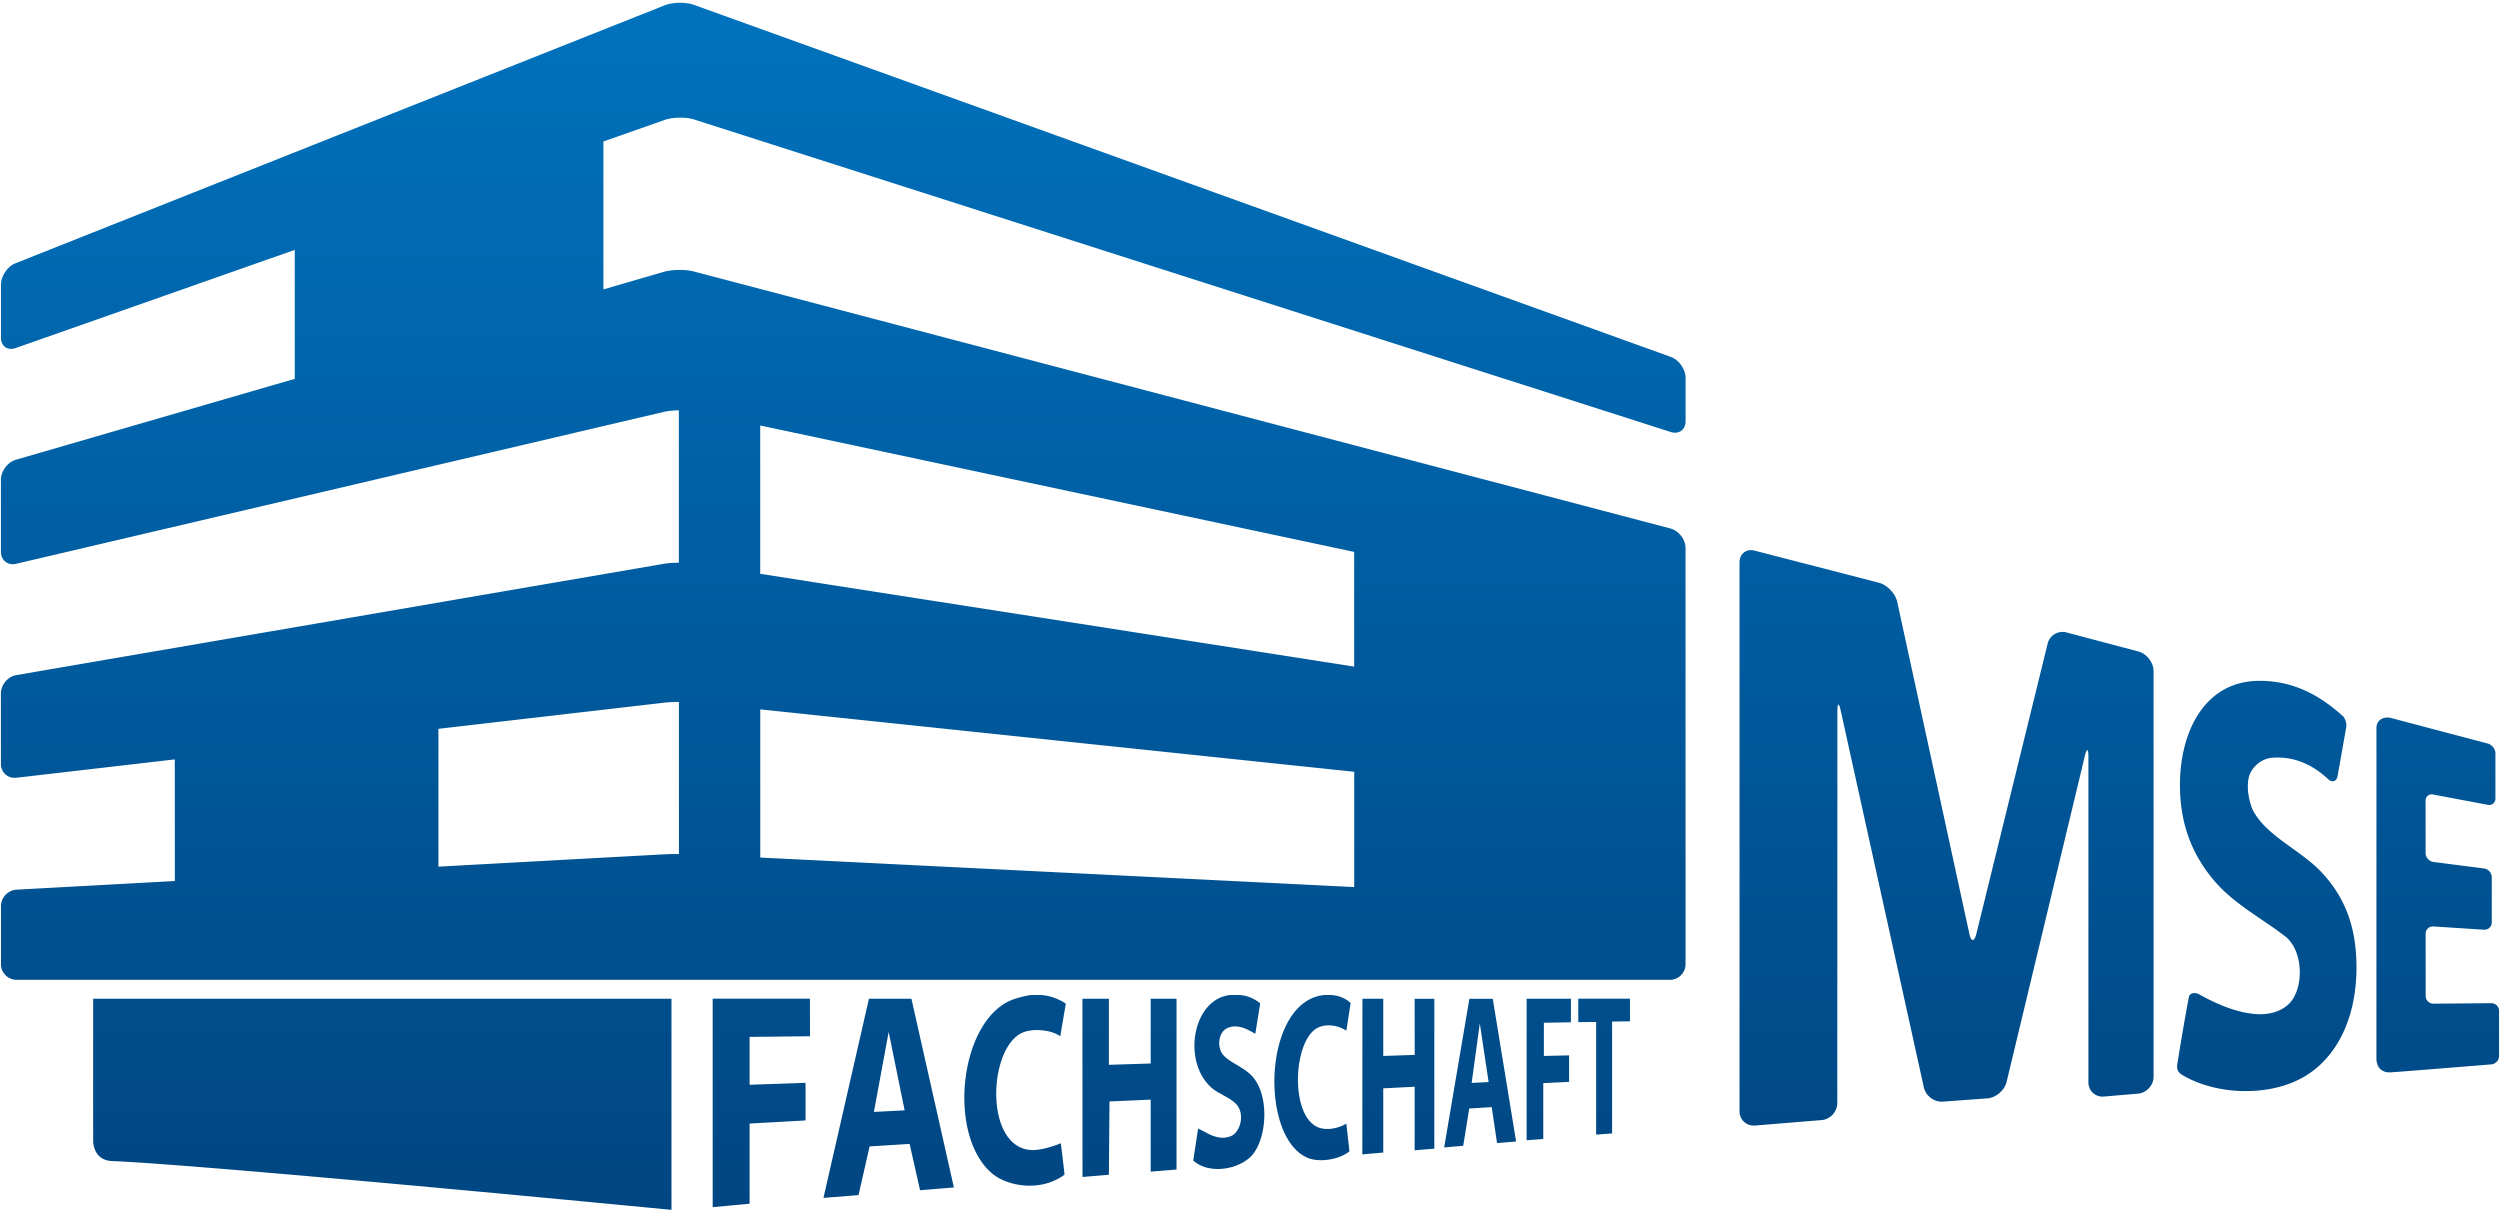 <svg xmlns="http://www.w3.org/2000/svg" viewBox="0 0 839 407" xml:space="preserve" fill="url(#a)">
    <path fill-rule="evenodd"
        d="M343.231 346.522c3.475-1.479 9.594-.924 12.589 1.239.074-.37 1.867-10.944 1.867-10.944s-3.716-2.699-8.467-2.884h-3.308c-3.032.5-6.027 1.276-8.467 2.681-15.731 9.132-18.984 44.476-4.751 56.99 5.269 4.64 16.656 6.507 24.568.61-.37-3.549-1.239-10.536-1.239-10.536s-5.878 2.477-9.908 2.273c-15.898-.831-14.53-34.475-2.884-39.429Zm66.899 7.024c-1.793-2.754-.961-7.246 1.645-8.466 3.661-1.701 7.117.536 9.502 1.867.037-.185 1.645-10.204 1.645-10.204s-2.865-2.643-7.024-2.81h-3.087c-12.478 1.331-16.157 22.017-6.396 30.963 2.68 2.459 7.671 3.753 9.298 6.822 1.941 3.66-.019 8.447-2.477 9.501-4.381 1.867-8.023-1.035-11.147-2.477-.554 3.568-1.091 7.172-1.645 10.74 5.601 4.936 15.546 2.81 19.613-1.645 5.231-5.731 6.1-20.519 0-26.841-3.106-3.216-8.134-4.695-9.927-7.45Zm31.795-8.466c2.995-1.701 7.21-.998 9.909.832.074-.499 1.441-9.298 1.441-9.298s-2.162-2.366-6.395-2.681h-2.478c-20.574 1.978-21.923 48.099-5.36 54.717 3.678 1.461 10.278.647 13.827-2.273-.037-.537-.924-8.208-1.035-9.299-3.014 1.812-6.932 2.33-9.502 1.239-9.501-4.011-8.318-28.726-.407-33.237Zm70.412 37.581 5.582-.407v-18.762l8.67-.407v-8.91l-8.466.203v-11.146l9.076-.148v-7.912h-14.862v47.489Zm17.339-39.633 5.989-.055v37.802l5.361-.388v-37.544l5.99-.092v-7.598h-17.34v7.875Zm-143.503 13.883-14.03.443v-22.182h-8.874l.019 59.819 8.855-.74.203-24.604 13.827-.61v24.161l8.67-.703v-57.323h-8.67v21.739Zm88.601-2.884-10.555.351v-19.206h-6.988l-.037 52.24 7.025-.61v-21.554l10.537-.536v21.332l6.599-.555V335.19h-6.599l.018 18.837Zm18.356-18.855-8.466 49.911 6.396-.555 2.015-12.515 7.542-.462 1.793 12.071 6.396-.536-7.838-47.896h-7.838v-.018Zm.758 28.264 2.736-20.001 2.958 19.705-5.694.296ZM271.84 347.761l-.037-12.608h-32.627v69.968l12.385-1.146V377.06l18.782-1.035v-12.626l-18.782.647v-16.064l20.279-.221Zm19.78-12.589-15.269 66.843 11.775-.943 3.715-16.341 13.421-.832 3.512 15.547 11.35-.943-14.252-63.331H291.62Zm1.663 37.987 4.954-26.84 5.361 26.304-10.315.536ZM31.269 335.172s-.018 32.294 0 47.637c0 2.754 1.46 6.692 6.378 6.839 33.385 1.424 187.702 16.379 187.702 16.379v-70.855H31.269ZM560.732 119.78 232.854 1.621c-2.717-.98-7.117-.906-9.797.166L5.187 88.355C2.505 89.427.324 92.643.324 95.527v17.783c0 2.884 2.218 4.455 4.935 3.494l93.666-32.941v43.274L5.335 154.292c-2.773.795-5.028 3.827-5.028 6.692v24.179c0 2.883 2.292 4.695 5.102 4.048l217.39-50.983c1.386-.332 3.198-.499 5.028-.517v51.13c-1.867.019-3.753.148-5.176.389L5.464 226.57c-2.847.481-5.158 3.254-5.158 6.137v23.662c0 2.883 2.348 4.972 5.213 4.639l53.146-6.155.018 40.816-53.127 2.902c-2.884.148-5.231 2.643-5.231 5.527V323.6c0 2.884 2.366 5.231 5.231 5.231l217.113-.018h10.481l327.286.018c2.884 0 5.232-2.366 5.232-5.231V183.943c0-2.884-2.274-5.842-5.065-6.581L232.854 91.109c-2.791-.74-7.339-.684-10.093.13l-20.26 5.878V47.483l20.537-7.227c2.718-.962 7.191-1.017 9.927-.148l327.73 104.867c2.736.888 4.991-.757 4.991-3.641v-14.53c-.018-2.883-2.237-6.044-4.954-7.024ZM454.477 297.702l-199.329-9.908v-49.726l199.329 20.944v38.69Zm-.018-112.484v38.487l-199.33-31.13v-49.781l199.33 42.424ZM227.844 286.592c-1.885 0-3.771.056-5.194.13l-75.513 4.122v-46.251l75.679-8.762c1.387-.166 3.198-.24 5.028-.259v51.02Zm489.811-67.952-24.142-6.396a5.147 5.147 0 0 0-6.322 3.752l-23.92 97.382c-.684 2.791-1.756 2.791-2.366-.037l-24.198-111.357c-.61-2.809-3.401-5.712-6.192-6.432l-41.667-10.759c-2.791-.721-5.065 1.054-5.065 3.937v184.189c0 2.884 2.348 5.047 5.232 4.806l22.349-1.83c2.865-.24 5.231-2.791 5.231-5.675l.037-131.56c0-2.884.518-2.94 1.128-.13l27.894 126.44c.629 2.81 3.476 4.955 6.359 4.733l14.937-1.091c2.865-.203 5.767-2.68 6.451-5.472l26.25-109.341c.665-2.81 1.22-2.736 1.22.148v109.267c0 2.884 2.347 5.047 5.213 4.788l11.442-.98c2.865-.24 5.213-2.809 5.213-5.675V225.239c-.018-2.902-2.292-5.86-5.084-6.599Zm38.728 53.848c-1.405-2.44-2.829-8.577-1.442-12.385 1.09-3.013 4.252-5.509 7.431-5.786 8.171-.684 14.4 2.883 19.151 7.338.813.758 2.57.943 2.958-1.164.832-4.622 2.255-12.607 2.921-16.508.24-1.349-.555-3.124-1.036-3.567-7.098-6.396-15.971-12.016-28.338-11.923-17.857.129-26.471 16.655-26.434 35.103.037 13.938 4.695 23.865 11.35 31.795 6.747 8.041 16.175 12.774 24.16 19.003 6.211 5.102 6.138 18.264.61 22.922-8.041 6.784-21.905.777-29.743-3.66-1.608-.776-3.198-.296-3.401 1.035-1.424 7.542-2.607 14.659-3.864 22.423-.277 1.719.278 2.607 1.257 3.383 11.166 6.969 29.245 7.782 41.112.961 10.907-6.248 17.802-19.465 17.765-36.952-.037-14.604-4.566-23.994-11.554-31.592-6.913-7.486-17.986-11.904-22.903-20.426Zm79.691 64.181-19.391.167c-1.442.018-2.625-1.165-2.625-2.607l-.019-20.851c0-1.442 1.165-2.551 2.607-2.459l16.988 1.091c1.442.092 2.606-1.017 2.606-2.459v-15.139c0-1.442-1.164-2.773-2.606-2.958l-16.988-2.181c-1.424-.185-2.607-1.516-2.607-2.958l-.018-17.58c0-1.442 1.146-2.384 2.569-2.089l18.301 3.457c1.423.278 2.569-.684 2.569-2.126v-15.139c0-1.442-1.146-2.921-2.532-3.291 0 0-30.427-8.041-32.516-8.595-2.089-.555-4.899.351-4.88 3.475.018 3.106-.019 107.604 0 110.82.018 3.217 2.07 4.769 4.658 4.64 2.606-.129 33.884-2.68 33.884-2.68 1.442-.111 2.606-1.387 2.606-2.829v-15.139c.019-1.405-1.164-2.588-2.606-2.57Z"
        clip-rule="evenodd" />
    <defs>
        <linearGradient id="a" x1="419.504" x2="419.504" y1="-.152" y2="406.016" gradientUnits="userSpaceOnUse">
            <stop stop-color="#0072BD" />
            <stop offset="1" stop-color="#004682" />
        </linearGradient>
    </defs>
</svg>